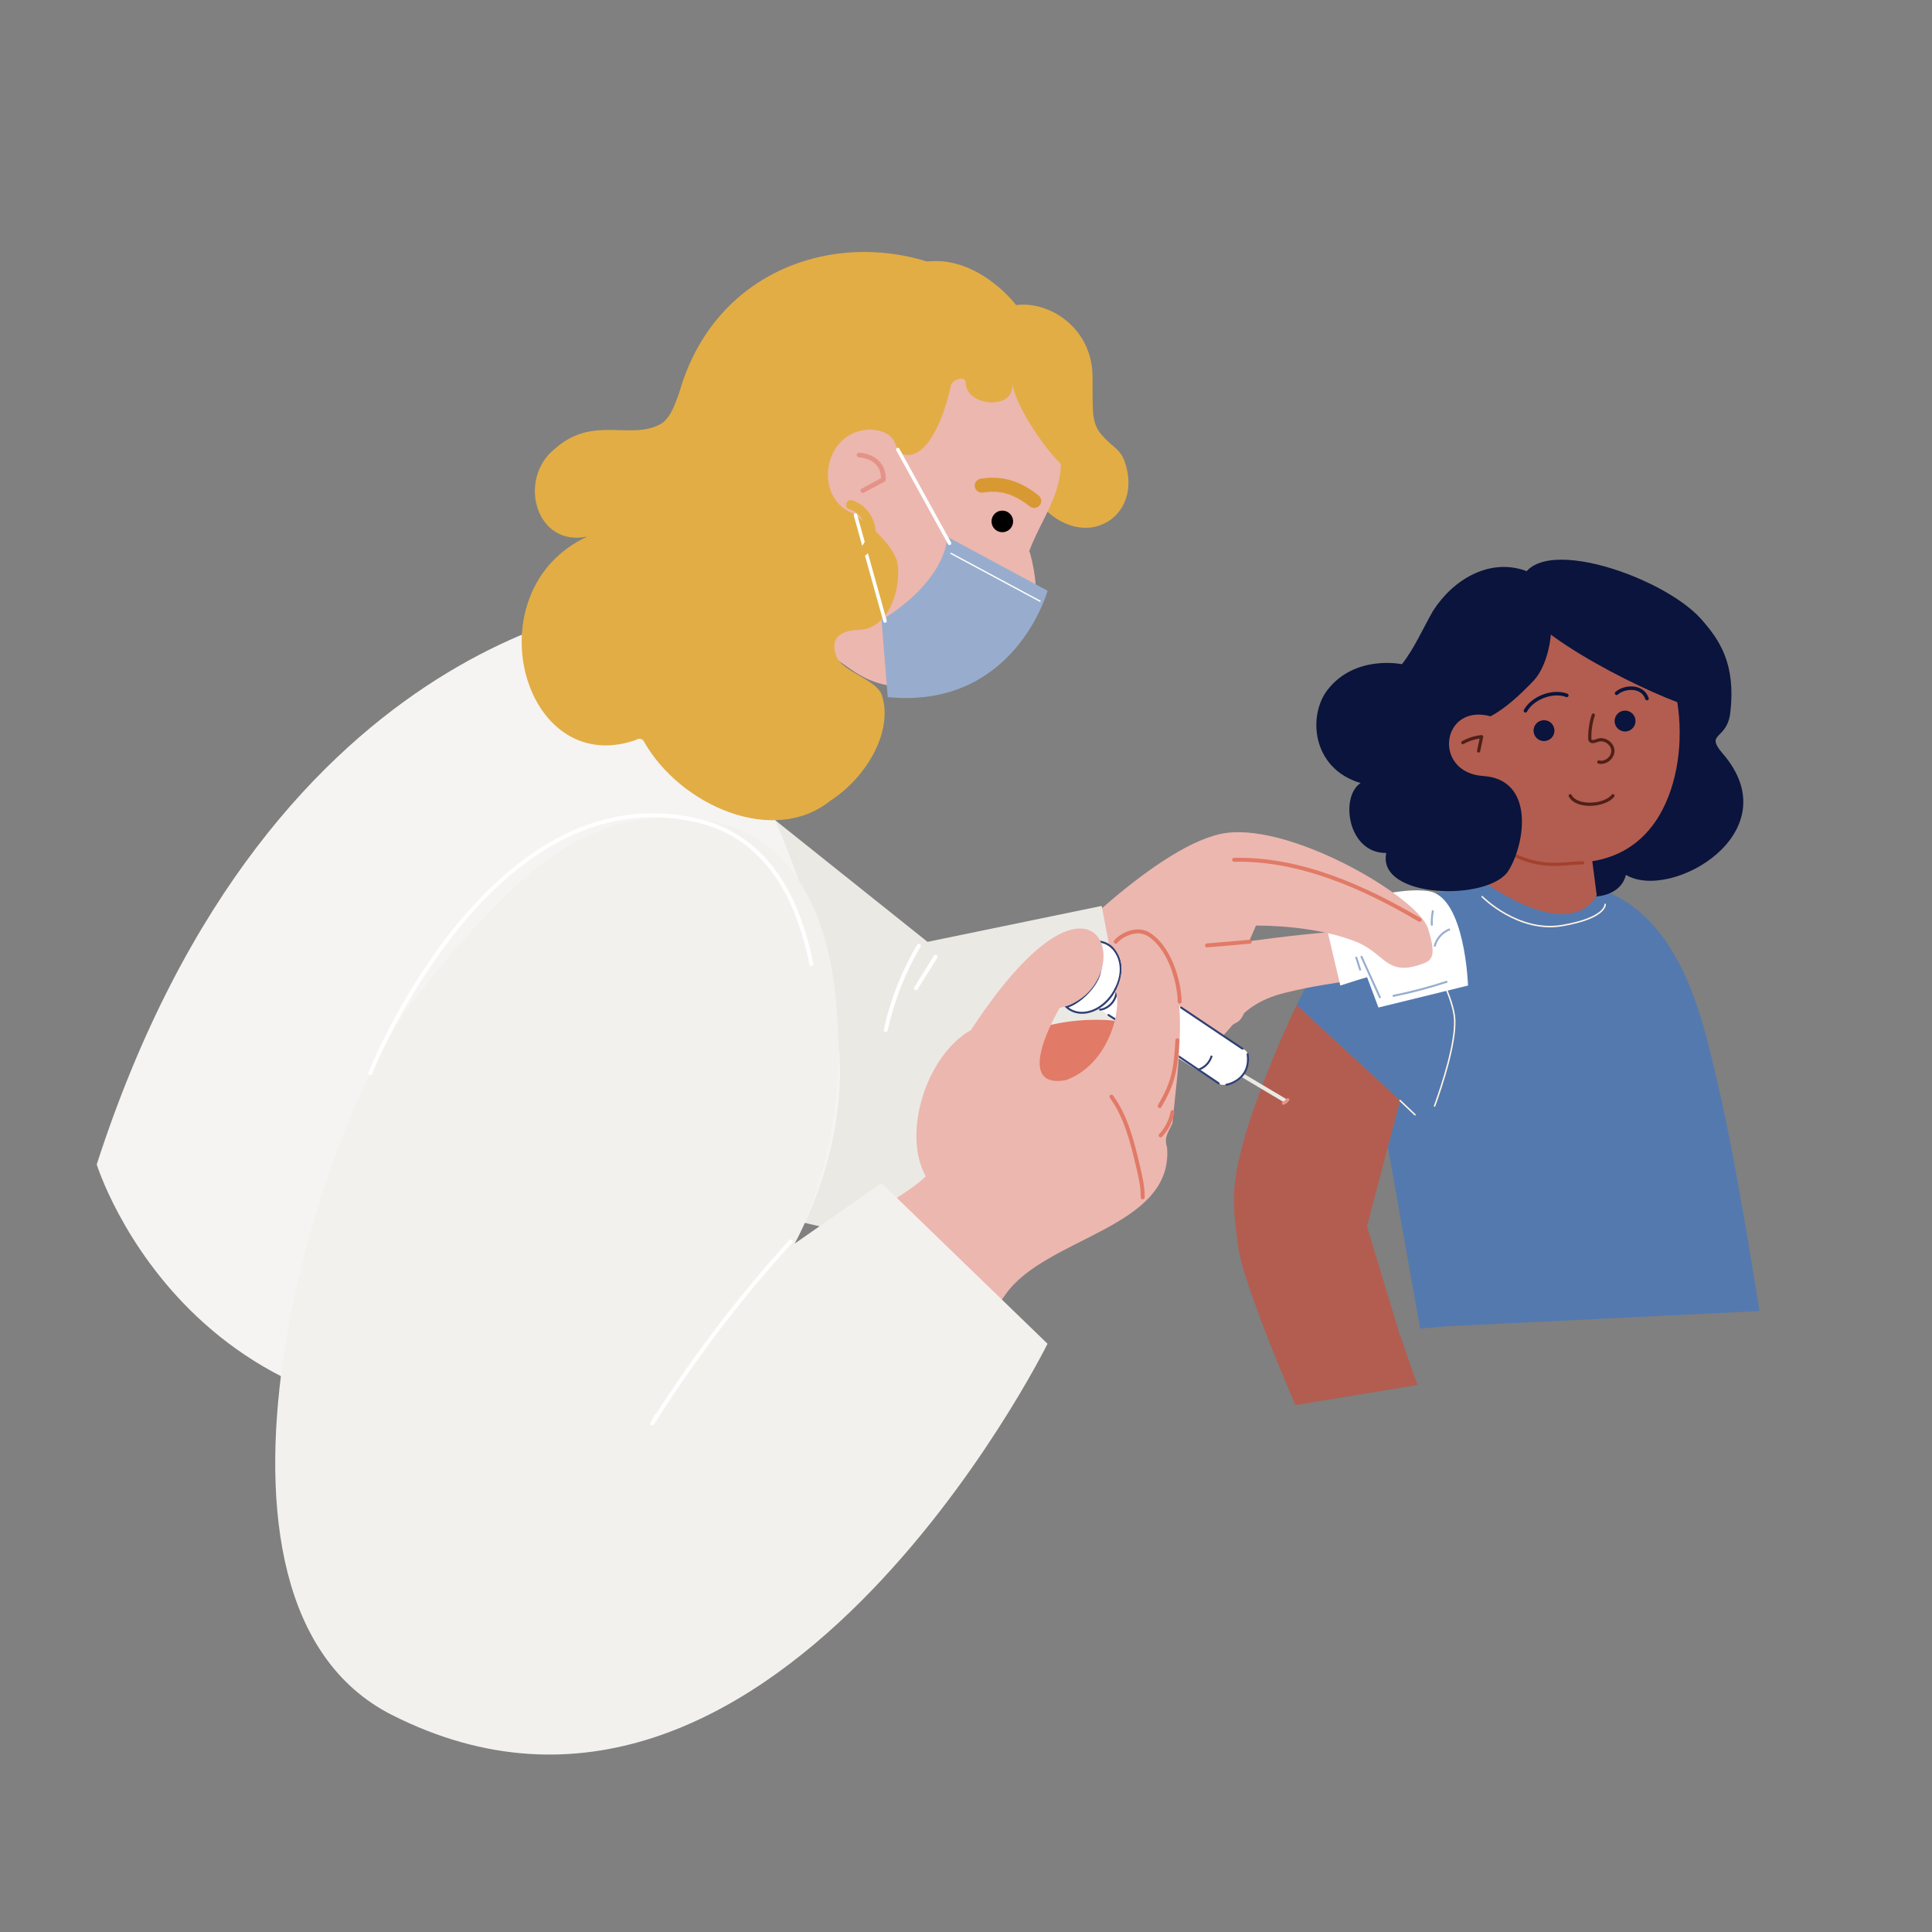 <?xml version="1.0" encoding="utf-8"?>
<!-- Generator: Adobe Illustrator 25.4.1, SVG Export Plug-In . SVG Version: 6.00 Build 0)  -->
<svg version="1.1" id="Layer_1" xmlns="http://www.w3.org/2000/svg" xmlns:xlink="http://www.w3.org/1999/xlink" x="0px" y="0px"
	 viewBox="0 0 1080 1080" style="enable-background:new 0 0 1080 1080;" xml:space="preserve">
<rect x="0" y="0" width="1080" height="1080" fill="#808080" stroke="none"/>
<style type="text/css">
	.st0{fill:#5479AE;}
	.st1{fill:#B25D50;}
	.st2{fill:none;stroke:#FFF5E7;stroke-width:0.825;stroke-linecap:round;stroke-linejoin:round;stroke-miterlimit:10;}
	.st3{fill:#0A143C;}
	.st4{fill:none;stroke:#A4412E;stroke-width:1.798;stroke-linecap:round;stroke-linejoin:round;stroke-miterlimit:10;}
	.st5{fill:none;stroke:#502017;stroke-width:1.798;stroke-linecap:round;stroke-linejoin:round;stroke-miterlimit:10;}
	.st6{fill:none;stroke:#0A143C;stroke-width:1.981;stroke-linecap:round;stroke-linejoin:round;stroke-miterlimit:10;}
	.st7{fill:#ECB7AF;}
	.st8{fill:#FFFFFF;}
	.st9{fill:none;stroke:#E17A67;stroke-width:2.2;stroke-linecap:round;stroke-linejoin:round;stroke-miterlimit:10;}
	.st10{fill:none;stroke:#98ADCD;stroke-width:1.1;stroke-miterlimit:10;}
	.st11{fill:#EBE9E4;}
	.st12{fill:#F6F4F2;}
	.st13{fill:#E2AD45;}
	.st14{fill:none;stroke:#D89932;stroke-width:7.84;stroke-linecap:round;stroke-linejoin:round;stroke-miterlimit:10;}
	.st15{fill:none;stroke:#B54339;stroke-width:5.226;stroke-linecap:round;stroke-linejoin:round;stroke-miterlimit:10;}
	.st16{fill:none;stroke:#E59288;stroke-width:2.613;stroke-linecap:round;stroke-linejoin:round;stroke-miterlimit:10;}
	.st17{fill:#98ADCD;}
	.st18{fill:none;stroke:#FFFFFF;stroke-width:1.967;stroke-linecap:round;stroke-linejoin:round;stroke-miterlimit:10;}
	.st19{fill:none;stroke:#E2AD45;stroke-width:5.226;stroke-linecap:round;stroke-linejoin:round;stroke-miterlimit:10;}
	.st20{fill:none;stroke:#FFFFFF;stroke-width:0.738;stroke-linecap:round;stroke-linejoin:round;stroke-miterlimit:10;}
	.st21{fill:none;stroke:#EBE9E4;stroke-width:2.2;stroke-linecap:round;stroke-linejoin:round;stroke-miterlimit:10;}
	.st22{fill:#FFFFFF;stroke:#E0D9CE;stroke-width:1.1;stroke-miterlimit:10;}
	.st23{fill:none;stroke:#2E3F73;stroke-width:1.1;stroke-linecap:round;stroke-linejoin:round;stroke-miterlimit:10;}
	.st24{fill:#FFFFFF;stroke:#2E3F73;stroke-width:1.1;stroke-miterlimit:10;}
	.st25{fill:#E17A67;}
	.st26{fill:none;}
	.st27{fill:none;stroke:#2E3F73;stroke-width:1.1;stroke-miterlimit:10;}
	.st28{fill:#F3F1EE;}
	.st29{fill:none;stroke:#FFFFFF;stroke-width:2.2;stroke-linecap:round;stroke-linejoin:round;stroke-miterlimit:10;}
	.st30{fill:none;stroke:#E59288;stroke-width:1.798;stroke-linecap:round;stroke-linejoin:round;stroke-miterlimit:10;}
</style>
<g>
	<g>
		<g>
			<g>
				<path class="st0" d="M782.64,615.21l-6.83,25.98l18.07,101.48l14.7-1.25l174.96-8.54c0,0-12.65-81.82-22.71-124.48
					c-9.89-41.96-23.69-118.42-97.53-115.88c-88.7,3.06-115.09,24.93-134.88,62.31c-1.18,2.22-2.38,4.58-3.59,7.06v0L782.64,615.21z
					"/>
				<path class="st1" d="M692.25,697.51c3.11,21.74,31.89,87.92,31.89,87.92l68.25-11.21l-10.56-30.17l-17.67-58.52l18.49-70.34
					l-57.81-53.32v0c-11.57,23.58-24.4,57.28-28.98,73.52C688.06,663.03,688.8,673.36,692.25,697.51z"/>
			</g>
		</g>
		<path class="st2" d="M796.92,526.42c4.11,11.77,15.74,31.19,16.27,43.65c0.56,13.31-6.97,36.37-11.26,48.21"/>
		<path class="st2" d="M828.52,501.24c0,0,20.07,20.38,44.78,16.15c24.71-4.23,23.98-11.86,23.98-11.86"/>
		<line class="st2" x1="791" y1="623.16" x2="782.64" y2="615.21"/>
		<g>
			<g>
				<g>
					<path class="st3" d="M849.75,329.08c1.63-33.89,79.15-7.97,101.29,17.08c10.19,11.52,19.38,24.92,16.22,52.13
						c-1.83,15.74-14.56,11.03-4.2,23.02c38.13,44.17-29.06,82.79-54.17,67.75c-4.39,19.21-43.37,15.19-45.26-8.5
						c-28.22,22.44-50-4.32-22.29-27.33"/>
				</g>
			</g>
			<g>
				<path class="st1" d="M888.51,469.15l4.07,31.28c0,0-10.82,27.11-60.77-5.78l12.96-40.31L888.51,469.15z"/>
				<g>
					<path class="st1" d="M932.6,445.42c-15.3,39.19-52.53,44.14-91.72,28.84c-39.19-15.3-58.56-59.48-43.26-98.67
						s59.48-58.56,98.67-43.26S947.91,406.23,932.6,445.42z"/>
					<path class="st4" d="M836.25,472.27c23.35,15.34,36.62,9.99,48.49,10.09"/>
					<path class="st5" d="M890.66,399.71c-1.35,4.14-2.01,8.5-1.97,12.85c0,0.44,0.02,0.89,0.24,1.27c0.77,1.36,2.79,0.49,4.26-0.02
						c3.72-1.28,8.24,1.79,8.42,5.72s-4.05,7.4-7.87,6.45"/>
					<path class="st5" d="M877.75,444.83c3.73,7,19.6,5.64,23.86,0"/>
					<path class="st5" d="M817.72,415.11c3.23-1.8,6.84-2.93,10.52-3.29c-0.56,2.66-1.13,5.31-1.69,7.97"/>
					<circle class="st3" cx="863.1" cy="408.43" r="5.84"/>
					<circle class="st3" cx="908.42" cy="403.07" r="5.84"/>
					<path class="st6" d="M875.84,388.72c-7.82-3.03-19.2,1.42-23.11,8.6"/>
					<path class="st6" d="M903.69,387.55c4.07-3.71,14.3-4.84,16.99,2.96"/>
				</g>
				<path class="st3" d="M947.47,395.75c6.95,2.62,3.45-16.82,0.85-22.84c-8.37-23.42-34.52-48.1-58.74-53.77
					c-21.72-5.71-36.74-10.31-42.36,13.68C852.54,354.57,926.8,390.6,947.47,395.75z"/>
				<path class="st3" d="M857.2,380.6c-6.78,7.11-15.29,15.24-23.98,19.81c-27.62-7.45-32.58,31.46-4.07,33.39
					c28.74,1.9,23.66,37.38,14.14,52.83c-10.7,17.36-73.65,15.96-68.38-9.82c-21.57,0.24-25.99-31.46-14.32-39.08
					c-27.46-8.15-29.57-37.93-18.41-52.19c15.48-19.79,41.5-14.25,41.5-14.25c6.75-8.47,11.9-20.26,17.3-29.65
					c11.34-17.9,31.73-29.7,51.65-22.65C872.79,327.62,869.82,367.37,857.2,380.6z"/>
			</g>
		</g>
	</g>
	<g>
		<g>
			<path class="st7" d="M673.43,529.72c0,0,76.36-11.8,88.61-8.6c12.25,3.2,17.58,13,11.72,20.35c-5.86,7.35-24.68,5.85-55.49,13.52
				c-30.81,7.68-28.92,26.58-48.78,33.91s-55.77,1.27-55.77,1.27l-20.65-33.62L673.43,529.72z"/>
			<path class="st8" d="M739.41,509.21l9.84,41.71l14.92-4.77l6.39,17.06l50.08-12.29c0,0-1.61-49.41-21.84-52.71
				C778.56,494.91,739.41,509.21,739.41,509.21z"/>
			<path class="st7" d="M585.59,536.66c0,0,62.66-66.45,100.37-71.1c37.72-4.65,106.97,36.37,112.3,53.42
				c5.33,17.05,1.71,18.19-4.69,20.34c-18.69,6.26-19.62-6.6-35.56-12.9c-17.06-6.75-39.23-9.03-55.89-9.03l-4.49,10.29
				c0,0,4.1,38.28-6.26,43.88c-10.36,5.6-54.52,25.79-91.27,22.57C563.33,590.9,585.59,536.66,585.59,536.66z"/>
			<path class="st9" d="M689.87,480.63c36.67-0.77,72.08,14.97,103.7,33.56"/>
			<path class="st9" d="M674.71,528.48c7.98-0.62,15.96-1.31,23.94-2.06"/>
			<path class="st10" d="M760.91,534.46c3.55,7.81,7.1,15.63,10.64,23.44"/>
			<path class="st10" d="M758.01,534.9c0.93,2.4,1.51,4.92,2.39,7.34c0.02,0.06,0.05,0.13,0.07,0.19"/>
			<path class="st10" d="M778.54,556.76c10.32-2.07,20.52-4.76,30.52-8.05"/>
			<path class="st10" d="M801.94,529.09c1.03-4.35,4.36-8.09,8.56-9.62"/>
			<path class="st10" d="M800.39,517.39c-0.12-2.85,0.1-5.71,0.63-8.51"/>
		</g>
		<polygon class="st11" points="615.85,506.41 518.49,526.5 324.66,371.71 219.38,630.17 482.33,691.12 635.25,608.69 		"/>
		<path class="st8" d="M626.44,540.4c0,0,0.12-8.98-8.85-13.28c-8.97-4.3-9.13,5.6-9.13,5.6l-12.28,30.19c0,0,11.56,9.97,23.89-4.72
			C625.09,552.23,626.44,540.4,626.44,540.4z"/>
		<path class="st12" d="M361.13,336.05c0,0-208.8,11.08-307.06,314.87c0,0,56.58,183.03,280.9,133.98
			c88.26-19.3,142.01-124.32,133.68-201.52s-54.88-179.98-81.2-199.78C361.13,363.8,361.13,336.05,361.13,336.05z"/>
		<g>
			<g>
				<path class="st13" d="M573.14,270.01c24.64,44.69,67.93,22.62,55.46-12.29c-1-2.8-2.76-5.3-5.02-7.24
					c-14.01-12-12.71-13.35-12.83-39.79c-0.13-27.38-24.08-42.56-42.74-40.15c-4.5-5.96-27.2-30.67-55.54-23.23
					c-35.9,9.42-39.65,46.94-28.11,52.79c10.25,5.2,71.23,54.05,84.62,64.82C570.7,266.31,572.07,268.07,573.14,270.01z"/>
				<path class="st7" d="M475.81,374.29c-34.74-24.07-69.56-53.7-90.05-91.22c-30.01-54.96,18.3-100.46,61.07-120.31
					c53.03-24.62,127.14,32.15,140.94,69.26c13.8,37.11-2.56,50.37-12.45,76.04c1.08,1.57,7.5,28.27,1.12,38.16
					c-3.52,5.46-11.22,13.35-26.89,5.4C549.54,351.62,519.35,404.46,475.81,374.29z"/>
				<circle cx="560.3" cy="291.47" r="6.04"/>
				<path class="st14" d="M578.12,280.02c-11.9-9.47-21.33-9.73-29.32-8.56"/>
				<path class="st13" d="M477.19,287.16c-22.83-8.38-17.5-46.54,9.32-47.04c20.42,1.36,9.57,15.9,22.95,14.03
					c13.79-2.88,21.22-33.73,21.98-38.21c0.7-4.17,8.45-6.11,8.46-1.89c0.01,13.4,28.49,15.7,25.82-0.26
					c3.19,19.05,29.91,51.69,30.83,47.01c0.53-2.67-11.55-71.68-28.24-83.45c-56.32-59.47-163.48-46.87-188.65,42.31
					c-2.32,6.06-4.26,12.76-9.35,16.78c-17.07,10.56-38.62-4.98-60.27,14.57c-20.88,16.74-10.69,55,18.29,48.92
					c-64.53,29.91-36.59,135.42,26.67,113.88c1.93-1.17,4.19-1.24,5.14,1.02c20.33,35.54,72.4,58.43,104.23,32.65
					c19.88-12.88,35.11-38.49,28.64-58.75c-2.87-8.97-22.24-13.06-25.49-21.9c-3.25-8.84,0.35-14.37,12.92-14.76
					c19.04-0.59,24.7-30.38,20.26-40.45C496.49,302.08,484.89,292.45,477.19,287.16z"/>
				<path class="st15" d="M534.45,367.38c0,0-12.17-5.78-14.68-32.43"/>
				<path class="st16" d="M480.2,254.37c0,0,13.98,0.34,13.6,13.72l-11.47,6.16"/>
				<path class="st17" d="M529.64,300.1l55.95,30.12c0,0-18.26,66.35-89.33,59.48l-3.5-43.13
					C492.77,346.58,526.8,327.54,529.64,300.1z"/>
				<line class="st18" x1="501.91" y1="251.31" x2="530.8" y2="303.7"/>
				<line class="st18" x1="494.73" y1="347.14" x2="478.2" y2="287.91"/>
				<path class="st19" d="M468.64,311.37c24.72,2.28,21.7-24.8,6.94-29.18"/>
			</g>
			<line class="st20" x1="531.62" y1="309.37" x2="581.35" y2="336.05"/>
		</g>
		<g>
			<line class="st21" x1="685.96" y1="595.98" x2="718.27" y2="615.21"/>
			<path class="st22" d="M623.48,527.67c0,0,6.26,4.79,4.3,13.5c-1.58,6.99-2.86,9.75-2.86,9.75"/>
			<path class="st8" d="M626.44,540.4l70.06,47.04c4.04,4.76,0.32,20.03-13.92,18.94l-68.86-42.77"/>
			<g>
				<line class="st23" x1="694.51" y1="586.22" x2="660.22" y2="563.21"/>
				<line class="st23" x1="681.25" y1="605.59" x2="648.29" y2="583.38"/>
				<path class="st24" d="M621.69,529.72c0,0,9.57,8.44,1.7,23.49"/>
			</g>
			<path class="st23" d="M614.92,564.36c2.32,0.17,8.33-2.83,9.17-9.37"/>
			<path class="st23" d="M619.64,567.39c1.05,0.73,2.62,1.64,3.62,2.34"/>
			<path class="st24" d="M669.49,598.08c0,0,5.82-1.24,7.87-7.91"/>
			<path class="st24" d="M685.1,606.44c0.96,0,14.55-2.78,12.26-17.54"/>
		</g>
		<g>
			<path class="st25" d="M648.22,646.72c-0.59-17.51-2.6-34.98-6-52.16c-1.56-7.86-3.91-16.44-10.61-20.85
				c-4.33-2.85-9.75-3.41-14.93-3.58c-18.8-0.6-37.99,3.13-54.27,12.55c-5.97,3.45-11.74,7.92-14.54,14.22
				c-4.06,9.12-0.88,20.08,5.05,28.11c9.05,12.27,24.13,19.51,39.36,20.22c15.23,0.71,30.43-4.76,42.61-13.94"/>
			<g>
				<path class="st26" d="M598.24,564.45c-0.75-0.44-1.43-0.96-2.07-1.53c-1.31,0.38-2.59,0.57-3.78,0.48
					c-4.06,12.31-9.86,20.63-12.39,33.34c-1.48,7.41,9.3,8.63,15.79,7.08c21.74-5.3,29.75-40.19,29.28-42.98
					c-0.4-2.37-1.03-4.96-1.69-7.63c-0.19,0.36-0.37,0.73-0.57,1.09C616.99,564.38,605.99,568.92,598.24,564.45z"/>
				<path class="st27" d="M621.94,529.96c-0.78-0.77-1.65-1.45-2.62-2.01c-2.5-1.44-5.34-1.94-8.24-1.62
					c3.88,5.13,5.67,13.06,2.92,19.87c-2.76,6.8-10.85,14.72-17.82,16.72c0.64,0.57,1.31,1.09,2.07,1.53
					c7.75,4.47,18.74-0.07,24.56-10.15c0.21-0.36,0.68-1.31,0.87-1.68"/>
				<path class="st7" d="M647.71,527.12c-10.11-8.91-21.34-8.53-25.77,2.03c5.18,5.17,7.31,13.61,1.64,24.86
					c3.71,8.95-3,40.85-27.78,49.81c-30.79,5.41-3.4-40.42-3.4-40.42c46.39-10.19,25.18-101.72-49.6,12.38
					c-25.28,14.39-38.59,58.24-25.28,81.73c-8.15,9.06-42.07,26.37-49.84,35.76c18.5,18.63,45.9,52.94,69.97,63.45
					c0,0,16.62-21.77,24.28-32.87c22.4-32.47,94.04-37.17,90.48-82.34c-1.81-5.9,0.48-8.15,3.02-13.72
					C657.84,600.45,666.72,548.6,647.71,527.12z"/>
			</g>
			<path class="st9" d="M648.29,618.28c7.6-13.06,8.98-20.18,9.86-36.78"/>
			<path class="st9" d="M648.81,634.69c3.41-3.59,5.74-8.18,6.64-13.05"/>
			<path class="st9" d="M621.32,613.02c8.24,11.37,11.65,25.43,14.87,39.09c1.34,5.67,2.68,11.41,2.58,17.23
				c-0.01-0.88-0.02-1.76-0.03-2.64"/>
		</g>
		<path class="st28" d="M389.2,458.52c0,0,77.82-4.77,79.44,124.86c0.85,67.55-24.56,111.9-24.56,111.9l48.68-33.94l92.82,89.83
			c0,0-155.59,314.42-366.59,207.44c-124.58-63.17-42.11-331.84,14.04-401.91S329.54,449.72,389.2,458.52z"/>
		<path class="st29" d="M206.97,599.89c0,0,66.47-167.5,182.23-141.37c38.93,8.79,56.85,42.71,64.32,80.37"/>
		<path class="st29" d="M513.65,528.68c-8.63,14.58-14.9,30.55-18.52,47.1"/>
		<path class="st29" d="M522.98,534.86c-3.65,5.85-7.29,11.69-10.94,17.54"/>
		<path class="st9" d="M623.69,526.42c2.14-2.82,11.57-9.03,19.21-3.62c12.59,8.9,16.52,29,16.54,37.13"/>
		<path class="st29" d="M442,693.99c-28.67,31.56-54.58,65.63-77.33,101.69c0.8-1.52,1.61-3.04,2.41-4.56"/>
	</g>
	<path class="st30" d="M717.47,616.7c1.83-1.04,1.02-0.48,2.4-1.94"/>
</g>
</svg>
